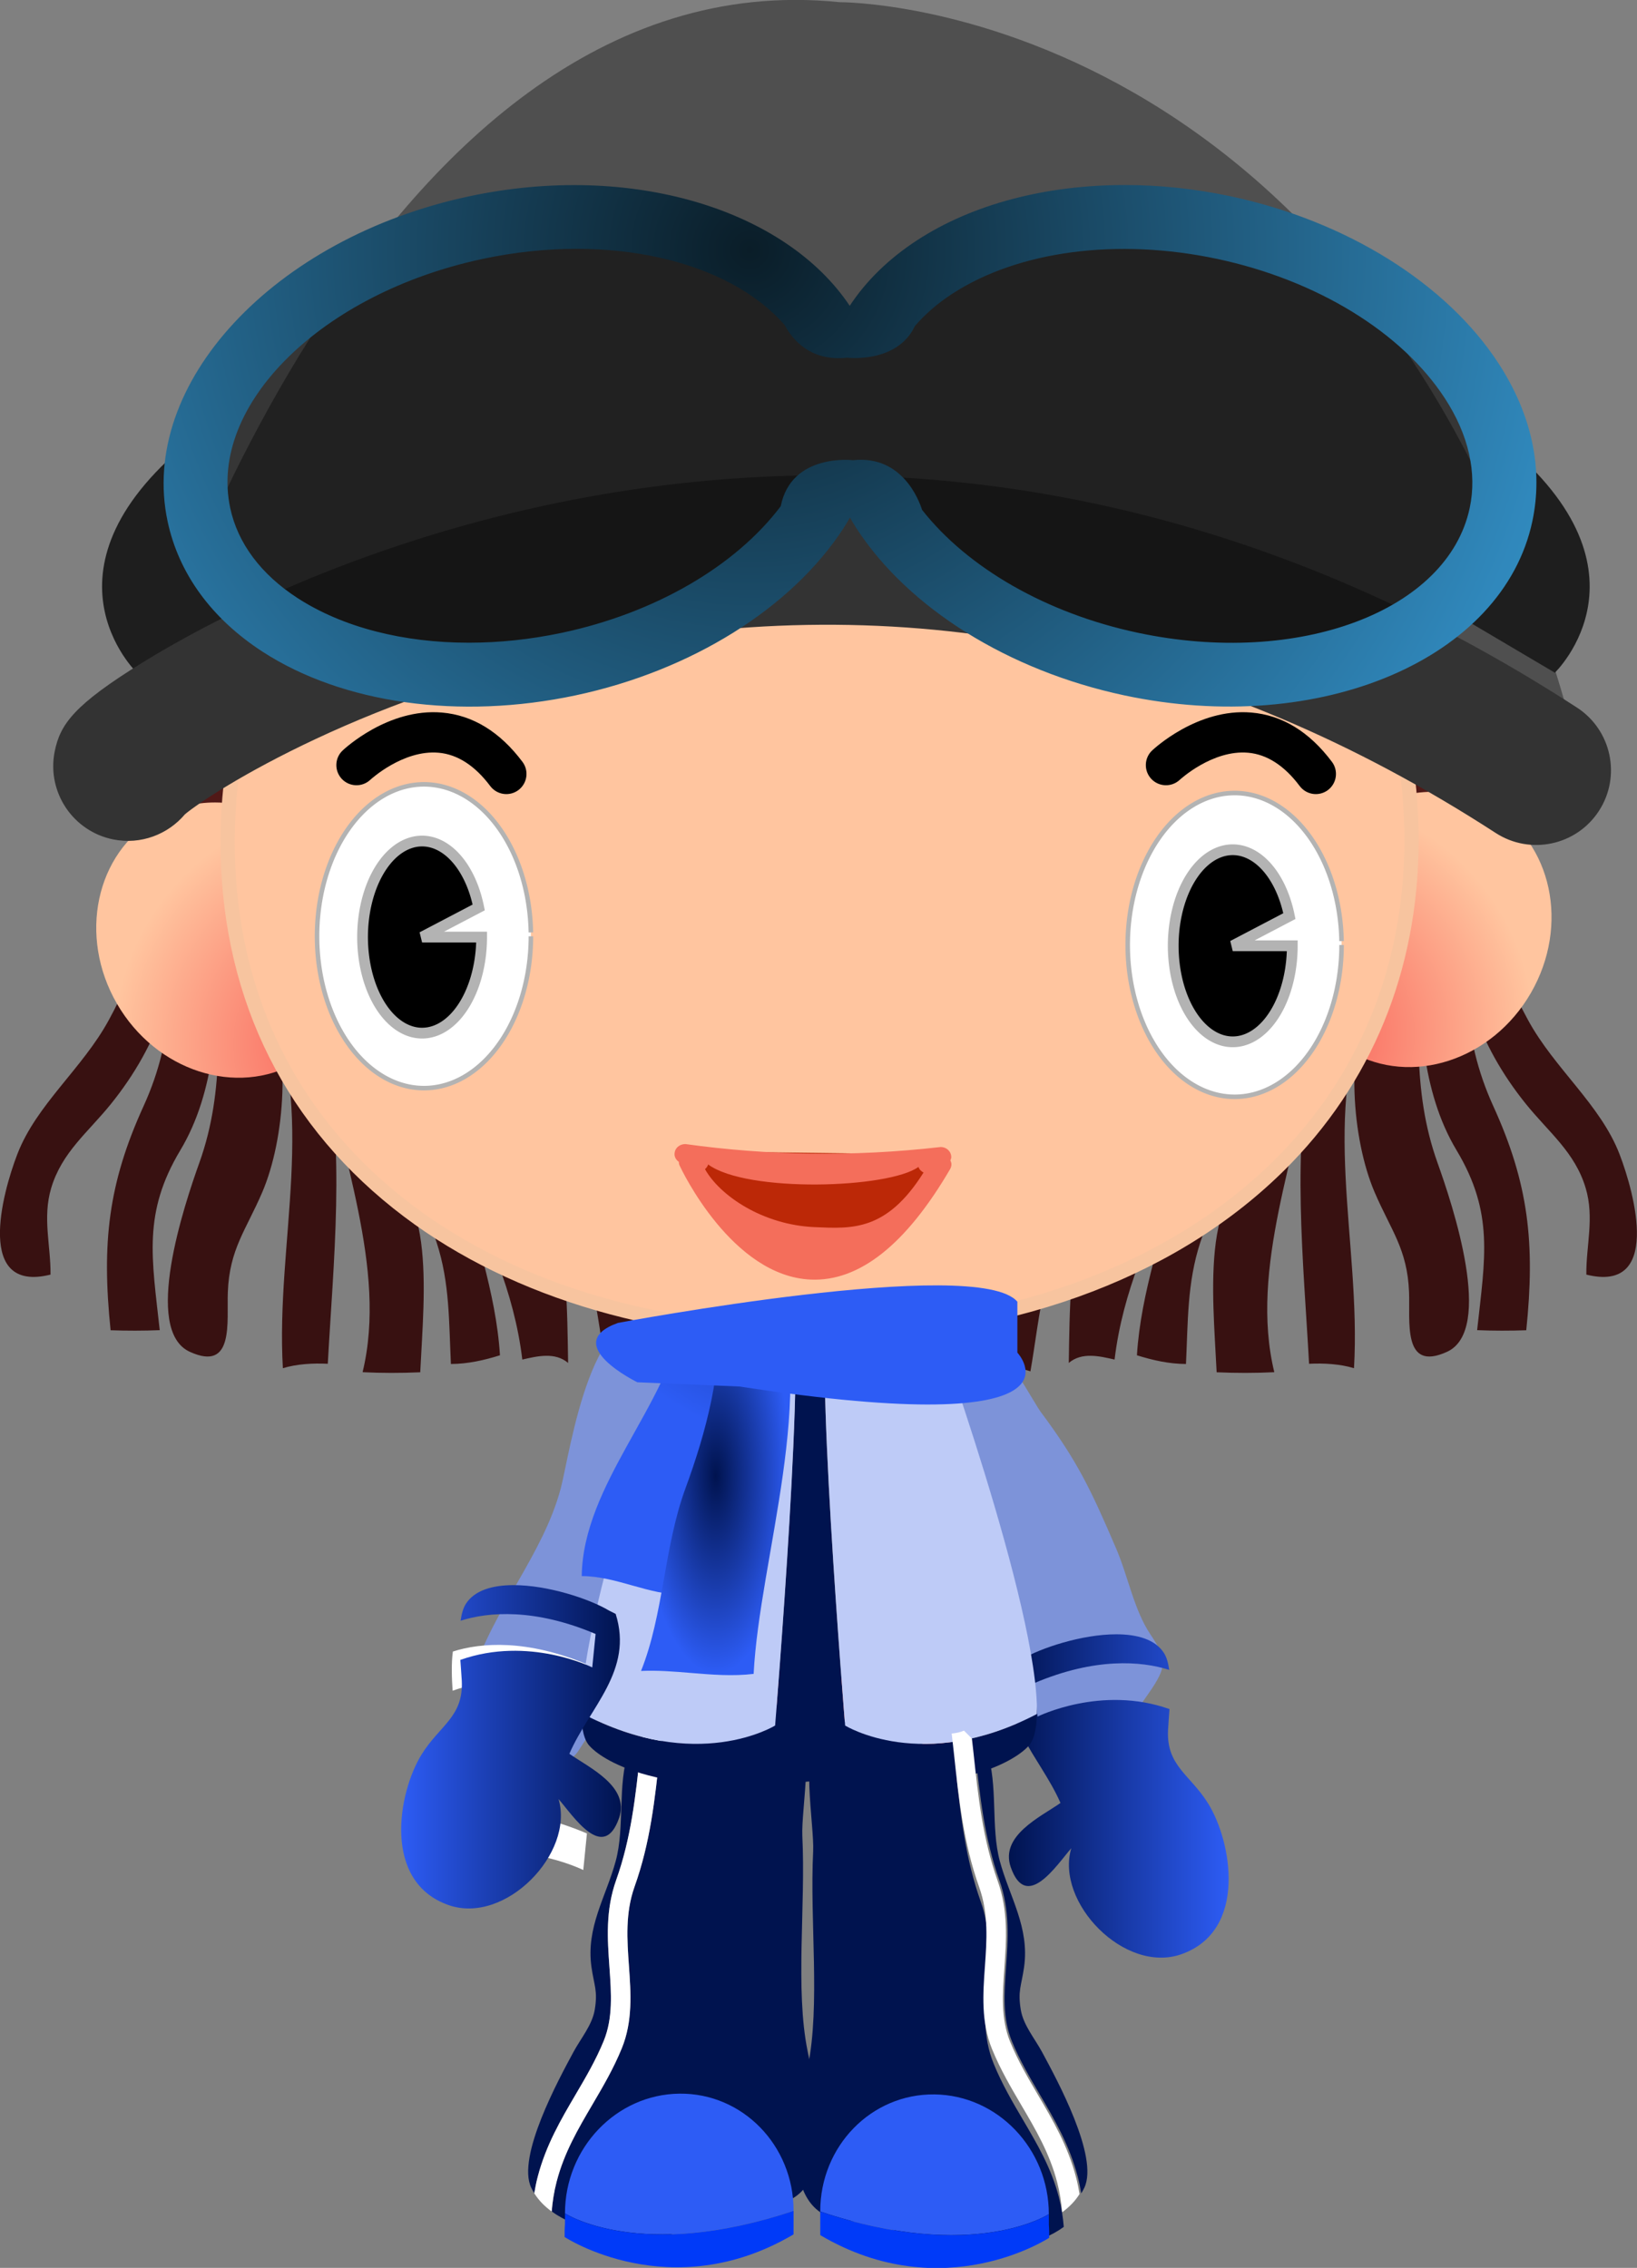 <?xml version="1.0" encoding="UTF-8" standalone="no"?>
<svg
   xmlns:dc="http://purl.org/dc/elements/1.1/"
   xmlns:cc="http://creativecommons.org/ns#"
   xmlns:rdf="http://www.w3.org/1999/02/22-rdf-syntax-ns#"
   xmlns:svg="http://www.w3.org/2000/svg"
   xmlns="http://www.w3.org/2000/svg"
   xmlns:xlink="http://www.w3.org/1999/xlink"
   xmlns:sodipodi="http://sodipodi.sourceforge.net/DTD/sodipodi-0.dtd"
   xmlns:inkscape="http://www.inkscape.org/namespaces/inkscape"
   version="1.1"
   viewBox="0 0 625.261 866.066"
   id="svg4801"
   sodipodi:docname="winterboy.svg"
   inkscape:version="0.92.1 r15371"
   width="625.261"
   height="866.066">
  <rect x="0" y="0" width="625.261" height="866.066" fill="#808080" stroke="none"/>
  <sodipodi:namedview
     pagecolor="#ffffff"
     bordercolor="#666666"
     borderopacity="1"
     objecttolerance="10"
     gridtolerance="10"
     guidetolerance="10"
     inkscape:pageopacity="0"
     inkscape:pageshadow="2"
     inkscape:window-width="1366"
     inkscape:window-height="705"
     id="namedview4803"
     showgrid="false"
     inkscape:zoom="0.89666667"
     inkscape:cx="179.59349"
     inkscape:cy="341.82533"
     inkscape:window-x="-8"
     inkscape:window-y="-8"
     inkscape:window-maximized="1"
     inkscape:current-layer="svg4801"
     fit-margin-top="0"
     fit-margin-left="0"
     fit-margin-right="0"
     fit-margin-bottom="0" />
  <title
     id="title4485">girl cold weather</title>
  <defs
     id="defs4575">
    <clipPath
       id="aa">
      <path
         d="M 0,841.89 H 595.28 V 0 H 0 Z"
         id="path4487"
         inkscape:connector-curvature="0" />
    </clipPath>
    <radialGradient
       id="a"
       cx="0"
       cy="0"
       r="1"
       gradientTransform="matrix(32.261,0,0,-32.261,292.65,397.48)"
       gradientUnits="userSpaceOnUse">
      <stop
         stop-color="#00134f"
         offset="0"
         id="stop4490" />
      <stop
         stop-color="#2d5cf5"
         offset="1"
         id="stop4492" />
    </radialGradient>
    <clipPath
       id="x">
      <path
         d="M 0,841.89 H 595.28 V 0 H 0 Z"
         id="path4495"
         inkscape:connector-curvature="0" />
    </clipPath>
    <clipPath
       id="w">
      <path
         d="m 235.45,484.26 h 111.4 v -41.437 h -111.4 z"
         id="path4498"
         inkscape:connector-curvature="0" />
    </clipPath>
    <radialGradient
       id="b"
       cx="0"
       cy="0"
       r="1"
       gradientTransform="matrix(34.99,0,0,-34.99,267.94,306.46)"
       gradientUnits="userSpaceOnUse"
       xlink:href="#a">
      <stop
         stop-color="#00134f"
         offset="0"
         id="stop4501" />
      <stop
         stop-color="#2d5cf5"
         offset="1"
         id="stop4503" />
    </radialGradient>
    <clipPath
       id="v">
      <path
         d="M 0,841.89 H 595.28 V 0 H 0 Z"
         id="path4506"
         inkscape:connector-curvature="0" />
    </clipPath>
    <radialGradient
       id="c"
       cx="0"
       cy="0"
       r="1"
       gradientTransform="matrix(21.716,0,0,-21.716,249.18,408.65)"
       gradientUnits="userSpaceOnUse">
      <stop
         stop-color="#f85a54"
         offset="0"
         id="stop4509" />
      <stop
         stop-color="#ffc59f"
         offset="1"
         id="stop4511" />
    </radialGradient>
    <clipPath
       id="ad">
      <path
         d="M 0,841.89 H 595.28 V 0 H 0 Z"
         id="path4514"
         inkscape:connector-curvature="0" />
    </clipPath>
    <clipPath
       id="ac">
      <path
         d="M 0,841.89 H 595.28 V 0 H 0 Z"
         id="path4517"
         inkscape:connector-curvature="0" />
    </clipPath>
    <clipPath
       id="ab">
      <path
         d="M 0,841.89 H 595.28 V 0 H 0 Z"
         id="path4520"
         inkscape:connector-curvature="0" />
    </clipPath>
    <clipPath
       id="z">
      <path
         d="M 0,841.89 H 595.28 V 0 H 0 Z"
         id="path4523"
         inkscape:connector-curvature="0" />
    </clipPath>
    <clipPath
       id="y">
      <path
         d="M 0,841.89 H 595.28 V 0 H 0 Z"
         id="path4526"
         inkscape:connector-curvature="0" />
    </clipPath>
    <linearGradient
       id="u"
       x1="64.713"
       x2="64.713"
       y1="-59.376"
       y2="-26.017"
       gradientTransform="matrix(3.946,0,0,-3.946,-373.13,-429.06)"
       gradientUnits="userSpaceOnUse">
      <stop
         stop-color="#c17d11"
         offset="0"
         id="stop4529" />
      <stop
         stop-color="#613e08"
         offset="1"
         id="stop4531" />
    </linearGradient>
    <radialGradient
       id="l"
       cx="0"
       cy="0"
       r="1"
       gradientTransform="matrix(34.058,0,0,-34.058,289.95,355.13)"
       gradientUnits="userSpaceOnUse">
      <stop
         stop-color="#f85a54"
         offset="0"
         id="stop4534" />
      <stop
         stop-color="#ffc59f"
         offset="1"
         id="stop4536" />
    </radialGradient>
    <linearGradient
       id="t"
       x1="264.1"
       x2="274.76"
       y1="316.75"
       y2="316.75"
       gradientUnits="userSpaceOnUse"
       xlink:href="#b" />
    <linearGradient
       id="s"
       x1="266.31"
       x2="291.34"
       y1="316.1"
       y2="316.1"
       gradientUnits="userSpaceOnUse"
       xlink:href="#a" />
    <radialGradient
       id="k"
       cx="0"
       cy="0"
       r="1"
       gradientTransform="matrix(-34.058,0,0,-34.058,290.64,355.13)"
       gradientUnits="userSpaceOnUse">
      <stop
         stop-color="#f85a54"
         offset="0"
         id="stop4541" />
      <stop
         stop-color="#ffc59f"
         offset="1"
         id="stop4543" />
    </radialGradient>
    <linearGradient
       id="r"
       x1="305.83"
       x2="316.49"
       y1="316.75"
       y2="316.75"
       gradientUnits="userSpaceOnUse"
       xlink:href="#a" />
    <linearGradient
       id="q"
       x1="289.25"
       x2="314.28"
       y1="316.1"
       y2="316.1"
       gradientUnits="userSpaceOnUse"
       xlink:href="#a" />
    <radialGradient
       id="j"
       cx="0"
       cy="0"
       r="1"
       gradientTransform="matrix(21.716,0,0,-21.716,249.18,408.65)"
       gradientUnits="userSpaceOnUse"
       xlink:href="#c" />
    <radialGradient
       id="i"
       cx="0"
       cy="0"
       r="1"
       gradientTransform="matrix(-21.714,0,0,-21.714,334.52,408.65)"
       gradientUnits="userSpaceOnUse">
      <stop
         stop-color="#f85a54"
         offset="0"
         id="stop4549" />
      <stop
         stop-color="#ffc59f"
         offset="1"
         id="stop4551" />
    </radialGradient>
    <radialGradient
       id="h"
       cx="0"
       cy="0"
       r="1"
       gradientTransform="matrix(8.104,0,0,-8.104,257.69,400.21)"
       gradientUnits="userSpaceOnUse">
      <stop
         stop-color="#f85a54"
         offset="0"
         id="stop4554" />
      <stop
         stop-color="#ffc59f"
         offset="1"
         id="stop4556" />
    </radialGradient>
    <radialGradient
       id="g"
       cx="0"
       cy="0"
       r="1"
       gradientTransform="matrix(8.105,0,0,-8.105,324.08,399.14)"
       gradientUnits="userSpaceOnUse">
      <stop
         stop-color="#f85a54"
         offset="0"
         id="stop4559" />
      <stop
         stop-color="#ffc59f"
         offset="1"
         id="stop4561" />
    </radialGradient>
    <linearGradient
       id="p"
       x1="-0.005"
       x2="125.62"
       y1="18.381"
       y2="18.381"
       gradientTransform="matrix(30.982,0,0,-30.982,274.81,388.24)"
       gradientUnits="userSpaceOnUse">
      <stop
         stop-color="#4471ff"
         offset="0"
         id="stop4564" />
      <stop
         stop-color="#2d5cf5"
         offset="1"
         id="stop4566" />
    </linearGradient>
    <linearGradient
       id="o"
       x1="251.47"
       x2="272.06"
       y1="334.33"
       y2="334.33"
       gradientUnits="userSpaceOnUse"
       xlink:href="#a"
       gradientTransform="matrix(2.772,0,0,-2.772,-616.784,1395.708)" />
    <linearGradient
       id="n"
       x1="309.12"
       x2="329.71"
       y1="332.62"
       y2="332.62"
       gradientUnits="userSpaceOnUse"
       xlink:href="#a"
       gradientTransform="matrix(4.077,0,0,-4.077,-875.017,2041.989)" />
    <linearGradient
       id="m"
       x1="269.08"
       x2="311.76"
       y1="356.06"
       y2="356.06"
       gradientUnits="userSpaceOnUse"
       xlink:href="#b" />
    <radialGradient
       id="f"
       cx="278.07"
       cy="362.48"
       r="6.995"
       gradientTransform="matrix(1,0,0,2.649,0,-597.6)"
       gradientUnits="userSpaceOnUse"
       xlink:href="#a" />
    <radialGradient
       id="e"
       cx="0"
       cy="0"
       r="1"
       gradientTransform="matrix(32.261,0,0,-32.261,292.65,397.48)"
       gradientUnits="userSpaceOnUse"
       xlink:href="#a" />
    <radialGradient
       id="d"
       cx="0"
       cy="0"
       r="1"
       gradientTransform="matrix(85.68,0,0,85.68,99.641,368.46)"
       gradientUnits="userSpaceOnUse"
       xlink:href="#c" />
    <clipPath
       id="ab-1">
      <path
         inkscape:connector-curvature="0"
         d="M 0,841.89 H 595.28 V 0 H 0 Z"
         id="path4520-5" />
    </clipPath>
    <clipPath
       id="l-3">
      <path
         inkscape:connector-curvature="0"
         d="M 0,841.89 H 595.28 V 0 H 0 Z"
         id="path6472" />
    </clipPath>
    <radialGradient
       id="f-9"
       cx="0"
       cy="0"
       r="1"
       gradientTransform="matrix(-21.711,0,0,-21.711,333.84,663.33)"
       gradientUnits="userSpaceOnUse">
      <stop
         stop-color="#f85a54"
         offset="0"
         id="stop6467" />
      <stop
         stop-color="#ffc59f"
         offset="1"
         id="stop6469" />
    </radialGradient>
    <radialGradient
       id="g-2"
       cx="0"
       cy="0"
       r="1"
       gradientTransform="matrix(21.712,0,0,-21.712,248.51,663.33)"
       gradientUnits="userSpaceOnUse">
      <stop
         stop-color="#f85a54"
         offset="0"
         id="stop6462" />
      <stop
         stop-color="#ffc59f"
         offset="1"
         id="stop6464" />
    </radialGradient>
    <clipPath
       id="j-6">
      <path
         inkscape:connector-curvature="0"
         d="M 0,841.89 H 595.28 V 0 H 0 Z"
         id="path6443" />
    </clipPath>
    <clipPath
       id="h-2">
      <path
         inkscape:connector-curvature="0"
         d="M 0,841.89 H 595.28 V 0 H 0 Z"
         id="path6459" />
    </clipPath>
    <radialGradient
       id="f-1"
       cx="0"
       cy="0"
       r="1"
       gradientTransform="matrix(111.68,0,0,-111.68,282.09,480.58)"
       gradientUnits="userSpaceOnUse">
      <stop
         stop-color="#0a1d28"
         offset="0"
         id="stop7888" />
      <stop
         stop-color="#3088bc"
         offset=".629"
         id="stop7890" />
      <stop
         stop-color="#2db0d0"
         offset="1"
         id="stop7892" />
    </radialGradient>
    <clipPath
       id="u-6">
      <path
         inkscape:connector-curvature="0"
         d="M 0,841.89 H 595.28 V 0 H 0 Z"
         id="path7882" />
    </clipPath>
    <clipPath
       id="t-7">
      <path
         inkscape:connector-curvature="0"
         d="m 235.45,484.26 h 111.4 v -41.437 h -111.4 z"
         id="path7885" />
    </clipPath>
    <linearGradient
       id="n-3"
       x1="309.12"
       x2="329.71"
       y1="332.62"
       y2="332.62"
       gradientUnits="userSpaceOnUse"
       xlink:href="#a-0"
       gradientTransform="matrix(-4.077,0,0,-4.077,1497.538,2023.21)" />
    <radialGradient
       id="a-0"
       cx="0"
       cy="0"
       r="1"
       gradientTransform="matrix(32.261,0,0,-32.261,292.65,397.48)"
       gradientUnits="userSpaceOnUse">
      <stop
         stop-color="#00134f"
         offset="0"
         id="stop4490-3" />
      <stop
         stop-color="#2d5cf5"
         offset="1"
         id="stop4492-8" />
    </radialGradient>
  </defs>
  <g
     id="g6553"
     transform="matrix(4.206,0,0,-4.206,-910.5,3135.842)">
    <g
       id="g6551"
       clip-path="url(#j-6)">
      <g
         id="g6545"
         transform="translate(230.66,683.87)">
        <path
           style="fill:#381111"
           inkscape:connector-curvature="0"
           id="path6543"
           d="m 0,0 c -1.497,-4.619 -0.588,-10.801 -0.373,-15.539 0.26,-5.719 -1.223,-10.406 -3.93,-15.384 -2.399,-4.411 -6.573,-7.673 -8.308,-12.181 -1.399,-3.632 -3.8,-12.629 3.015,-10.93 0.028,2.629 -0.742,5.156 0.059,7.849 0.968,3.257 3.343,5.058 5.425,7.64 4.333,5.373 6.516,11.562 6.02,18.591 -0.655,-6.877 -0.065,-12.234 -3.054,-18.782 -3.217,-7.052 -3.809,-12.46 -2.993,-20.351 1.474,-0.05 2.992,-0.053 4.461,0.009 -0.713,6.543 -1.551,10.631 1.871,16.337 3.218,5.365 3.418,12.124 3.446,18.295 -0.16,-6.412 0.699,-12.678 -1.718,-19.428 -1.393,-3.888 -5.16,-15.206 -0.869,-17.169 4.074,-1.862 3.348,2.765 3.454,5.425 0.153,3.9 1.644,5.61 3.126,9.061 2.063,4.802 2.72,13.265 0.25,18.104 4.862,-10.743 0.954,-22.602 1.622,-34.079 1.252,0.384 2.743,0.468 4.08,0.401 0.492,9.045 1.64,19.748 -0.351,28.46 1.305,-9.266 5.807,-19.763 3.511,-29.223 1.721,-0.087 3.509,-0.084 5.235,-0.008 0.181,3.711 0.57,8.092 0.077,11.798 -0.498,3.743 -2.349,7.294 -1.928,11.309 -0.135,-4.168 2.107,-7.55 3.339,-11.32 1.199,-3.667 1.113,-7.229 1.297,-11.035 1.546,0.006 3.024,0.343 4.455,0.791 -0.366,5.84 -2.431,11.133 -3.587,16.708 2.419,-5.922 4.85,-10.765 5.617,-17.097 1.357,0.312 2.977,0.703 4.159,-0.307 -0.076,4.914 -0.108,9.666 -1.384,14.334 3.666,-3.694 3.99,-10.175 4.866,-15.095 1.194,0.339 2.249,0.801 3.308,1.459 -0.595,4.398 -0.722,9.315 -3.04,13.178 1.256,-1.602 2.208,-2.564 3.099,-4.471 0.511,-1.094 0.476,-5.031 1.289,-5.664 0.9,-0.704 8.229,0.065 9.189,0.392 3.739,1.276 3.743,4.694 3.361,8.236 -0.524,4.881 0.449,9.725 -2.312,14.126 -4.66,7.431 -14.892,8.381 -21.893,13.122 C 23.115,-15.142 21.553,3.092 5.723,0.764" />
      </g>
      <g
         id="g6549"
         transform="translate(350.94,683.87)">
        <path
           style="fill:#381111"
           inkscape:connector-curvature="0"
           id="path6547"
           d="m 0,0 c 1.496,-4.619 0.588,-10.801 0.372,-15.539 -0.26,-5.719 1.223,-10.406 3.93,-15.384 2.399,-4.411 6.574,-7.673 8.309,-12.181 1.399,-3.632 3.8,-12.629 -3.016,-10.93 -0.028,2.629 0.743,5.156 -0.058,7.849 -0.969,3.257 -3.343,5.058 -5.426,7.64 -4.333,5.373 -6.515,11.562 -6.019,18.591 0.654,-6.877 0.064,-12.234 3.053,-18.782 3.217,-7.052 3.808,-12.46 2.994,-20.351 -1.475,-0.05 -2.992,-0.053 -4.461,0.009 0.713,6.543 1.551,10.631 -1.871,16.337 -3.217,5.365 -3.418,12.124 -3.446,18.295 0.16,-6.412 -0.698,-12.678 1.717,-19.428 1.393,-3.888 5.16,-15.206 0.869,-17.169 -4.072,-1.862 -3.347,2.765 -3.452,5.425 -0.153,3.9 -1.645,5.61 -3.126,9.061 -2.063,4.802 -2.72,13.265 -0.25,18.104 -4.861,-10.743 -0.955,-22.602 -1.623,-34.079 -1.252,0.384 -2.742,0.468 -4.08,0.401 -0.491,9.045 -1.639,19.748 0.353,28.46 -1.306,-9.266 -5.807,-19.763 -3.511,-29.223 -1.721,-0.087 -3.51,-0.084 -5.236,-0.008 -0.18,3.711 -0.569,8.092 -0.077,11.798 0.498,3.743 2.35,7.294 1.928,11.309 0.135,-4.168 -2.106,-7.55 -3.338,-11.32 -1.199,-3.667 -1.113,-7.229 -1.298,-11.035 -1.546,0.006 -3.023,0.343 -4.454,0.791 0.365,5.84 2.431,11.133 3.587,16.708 -2.419,-5.922 -4.85,-10.765 -5.617,-17.097 -1.358,0.312 -2.977,0.703 -4.159,-0.307 0.076,4.914 0.108,9.666 1.385,14.334 -3.667,-3.694 -3.992,-10.175 -4.867,-15.095 -1.195,0.339 -2.249,0.801 -3.308,1.459 0.594,4.398 0.721,9.315 3.04,13.178 -1.256,-1.602 -2.209,-2.564 -3.1,-4.471 -0.51,-1.094 -0.476,-5.031 -1.288,-5.664 -0.9,-0.704 -8.229,0.065 -9.19,0.392 -3.739,1.276 -3.743,4.694 -3.36,8.236 0.524,4.881 -0.449,9.725 2.311,14.126 4.661,7.431 14.892,8.381 21.894,13.122 10.776,7.296 12.338,25.53 28.167,23.202" />
      </g>
    </g>
  </g>
  <g
     id="g6593"
     transform="matrix(4.206,0,0,-4.206,571.489,332.962)">
    <path
       style="fill:#511917"
       inkscape:connector-curvature="0"
       id="path6591"
       d="m 0,0 c 0.308,2.341 0.485,4.721 0.485,7.14 0,31.771 -27.383,57.526 -61.163,57.526 -33.778,0 -61.161,-25.755 -61.161,-57.526 0,-2.491 0.187,-4.939 0.514,-7.345 27.342,-0.215 92.321,0.063 121.32,0.205" />
  </g>
  <g
     transform="matrix(4.077,0,0,-4.077,360.655,506.814)"
     id="g4585">
    <path
       d="m 0,0 c 2.188,4.659 8.209,-6.825 9.001,-7.886 3.519,-4.712 4.758,-7.391 7.094,-12.825 1.143,-2.658 1.675,-5.768 3.223,-8.074 1.514,-2.252 1.635,-2.921 -0.136,-5.47 -1.889,-2.718 -4.916,-7.226 -8.262,-6.514 -2.572,0.549 -3.949,3.461 -5.142,5.523 -2.165,3.741 -4.057,7.619 -6.229,11.377 -3.881,6.712 -6.912,16.155 -2.35,23.308"
       id="path4583"
       inkscape:connector-curvature="0"
       style="fill:#7d93d9" />
  </g>
  <g
     transform="matrix(4.077,0,0,-4.077,-875.017,2041.989)"
     id="g4587" />
  <g
     transform="matrix(4.077,0,0,-4.077,-875.017,2041.989)"
     id="g4595">
    <g
       clip-path="url(#y)"
       id="g4593">
      <g
         transform="translate(276.7,376.94)"
         id="g4591">
        <path
           d="m 0,0 c -6.594,3.28 -8.665,-12.174 -9.54,-15.485 -1.642,-6.211 -6.351,-11.356 -8.241,-17.47 -0.974,-3.15 -1.24,-5.321 1.987,-7.06 1.252,-0.675 3.278,-0.891 4.676,-0.882 3.163,0.022 2.554,-0.144 4.061,2.096 1.663,2.475 2.61,6.117 3.969,8.813 2.119,4.205 4.905,8.415 6.294,12.952 C 4.28,-13.528 8.48,-3.059 4.695,0.019 3.316,1.141 1.113,0.867 -0.397,0.396"
           id="path4589"
           inkscape:connector-curvature="0"
           style="fill:#7d93d9" />
      </g>
    </g>
  </g>
  <g
     transform="matrix(4.077,0,0,-4.077,-875.017,2041.989)"
     id="g4599">
    <path
       d="m 276.76,339.23 v -32.663 h 12.309 v 32.663 c 0,3.399 -2.757,6.155 -6.155,6.155 -3.399,0 -6.154,-2.756 -6.154,-6.155"
       id="path4597"
       inkscape:connector-curvature="0"
       style="fill:url(#l)" />
  </g>
  <g
     transform="matrix(4.077,0,0,-4.077,-875.017,2041.989)"
     id="g4609">
    <g
       clip-path="url(#z)"
       id="g4607">
      <g
         transform="translate(282.91,292.36)"
         id="g4603">
        <path
           d="m 0,0 c 3.398,0 6.154,2.756 6.154,6.155 v 8.051 H -6.154 V 6.155 C -6.154,2.756 -3.399,0 0,0"
           id="path4601"
           inkscape:connector-curvature="0"
           style="fill:#f50030" />
      </g>
      <path
         d="m 289.22,305.86 h -12.695 v 1.814 h 12.695 z"
         id="path4605"
         inkscape:connector-curvature="0"
         style="fill:#ffffff" />
    </g>
  </g>
  <g
     transform="matrix(4.077,0,0,-4.077,-875.017,2041.989)"
     id="g4613">
    <path
       d="m 273.52,336.84 c -1.076,-3.188 -0.347,-7.114 -1.213,-10.302 -0.916,-3.376 -2.806,-6.219 -2.271,-9.946 0.248,-1.727 0.6,-2.201 0.308,-3.972 -0.24,-1.447 -1.301,-2.681 -1.996,-3.969 -1.372,-2.544 -5.335,-9.801 -3.96,-12.707 0.085,-0.182 0.187,-0.354 0.292,-0.522 0.085,0.506 0.186,1.02 0.322,1.546 0.774,2.973 2.187,5.377 3.554,7.703 0.933,1.588 1.898,3.229 2.629,5.018 0.875,2.144 0.711,4.459 0.537,6.91 -0.187,2.619 -0.379,5.328 0.628,8.151 1.402,3.93 1.822,7.863 2.268,12.028 l 0.147,1.307 -1.245,-1.245 z"
       id="path4611"
       inkscape:connector-curvature="0"
       style="fill:url(#t)" />
  </g>
  <g
     transform="matrix(4.077,0,0,-4.077,-875.017,2041.989)"
     id="g4617">
    <path
       d="m 281.97,339.79 c -1.864,-0.683 -3.735,-1.367 -5.313,-1.238 l -0.22,-1.969 c -0.457,-4.276 -0.889,-8.312 -2.365,-12.449 -0.878,-2.46 -0.699,-4.974 -0.526,-7.406 0.182,-2.551 0.369,-5.191 -0.669,-7.73 -0.779,-1.91 -1.778,-3.611 -2.744,-5.254 -1.363,-2.32 -2.651,-4.511 -3.36,-7.237 -0.249,-0.953 -0.387,-1.875 -0.463,-2.794 2.3,-1.673 5.778,-2.273 8.401,-2.534 1.717,-0.172 3.779,0.678 5.809,1.528 1.898,0.795 3.769,1.59 5.306,1.55 7.606,-0.2 5.445,9.632 4.457,14.48 -1.177,5.786 -0.168,13.563 -0.494,20.152 -0.122,2.492 1.321,9.804 -0.746,11.455 -0.629,0.503 -1.375,0.699 -2.194,0.699 -1.465,0 -3.169,-0.626 -4.879,-1.253"
       id="path4615"
       inkscape:connector-curvature="0"
       style="fill:url(#s)" />
  </g>
  <g
     transform="matrix(4.077,0,0,-4.077,-875.017,2041.989)"
     id="g4633">
    <g
       clip-path="url(#ab)"
       id="g4631">
      <g
         transform="translate(270.13,303.74)"
         id="g4621">
        <path
           d="m 0,0 c 0.966,1.644 1.965,3.344 2.745,5.254 1.037,2.539 0.85,5.179 0.668,7.73 -0.173,2.432 -0.351,4.946 0.526,7.407 1.476,4.135 1.908,8.172 2.365,12.448 l 0.221,1.97 C 6.12,34.842 5.733,34.928 5.372,35.082 L 4.631,34.34 4.484,33.033 C 4.039,28.869 3.618,24.937 2.216,21.006 1.209,18.183 1.402,15.474 1.588,12.854 1.762,10.404 1.927,8.089 1.051,5.945 0.32,4.156 -0.645,2.515 -1.578,0.927 c -1.366,-2.325 -2.78,-4.731 -3.553,-7.703 -0.138,-0.527 -0.238,-1.039 -0.323,-1.546 0.416,-0.669 0.975,-1.233 1.631,-1.709 0.076,0.919 0.215,1.841 0.463,2.794 C -2.651,-4.511 -1.363,-2.32 0,0"
           id="path4619"
           inkscape:connector-curvature="0"
           style="fill:#ffffff" />
      </g>
      <g
         transform="translate(288.97,293.78)"
         id="g4625">
        <path
           d="m 0,0 c 0.005,6.125 -4.785,11.036 -10.698,10.968 -5.918,-0.068 -10.716,-5.09 -10.719,-11.211 0,0 6.98,-4.59 21.417,0.243"
           id="path4623"
           inkscape:connector-curvature="0"
           style="fill:#2d5cf5" />
      </g>
      <g
         transform="translate(267.52,291.92)"
         id="g4629">
        <path
           d="m 0,0 v -0.6 c 0,0 9.933,-6.546 21.447,0.246 l 0.002,2.208 C 7.013,-2.979 0.032,1.61 0.032,1.61 L 0.03,0.614 C 0.021,0.409 0,0.208 0,0"
           id="path4627"
           inkscape:connector-curvature="0"
           style="fill:#003af8" />
      </g>
    </g>
  </g>
  <g
     transform="matrix(4.077,0,0,-4.077,-875.017,2041.989)"
     id="g4637">
    <path
       d="m 291.53,339.23 v -32.663 h 12.308 v 32.663 c 0,3.399 -2.755,6.155 -6.154,6.155 -3.398,0 -6.154,-2.756 -6.154,-6.155"
       id="path4635"
       inkscape:connector-curvature="0"
       style="fill:url(#k)" />
  </g>
  <g
     transform="matrix(4.077,0,0,-4.077,-875.017,2041.989)"
     id="g4647">
    <g
       clip-path="url(#ac)"
       id="g4645">
      <g
         transform="translate(297.68,292.36)"
         id="g4641">
        <path
           d="m 0,0 c -3.398,0 -6.154,2.756 -6.154,6.155 v 8.051 H 6.154 V 6.155 C 6.154,2.756 3.399,0 0,0"
           id="path4639"
           inkscape:connector-curvature="0"
           style="fill:#f50030" />
      </g>
      <path
         d="m 291.38,305.86 h 12.695 v 1.814 H 291.38 Z"
         id="path4643"
         inkscape:connector-curvature="0"
         style="fill:#ffffff" />
    </g>
  </g>
  <g
     transform="matrix(4.077,0,0,-4.077,-875.017,2041.989)"
     id="g4651">
    <path
       d="m 305.98,336.77 c 0.446,-4.165 0.864,-8.098 2.268,-12.028 1.006,-2.823 0.814,-5.532 0.627,-8.151 -0.174,-2.451 -0.338,-4.766 0.537,-6.91 0.731,-1.789 1.696,-3.43 2.629,-5.018 1.367,-2.326 2.779,-4.73 3.555,-7.703 0.137,-0.526 0.236,-1.04 0.322,-1.546 0.105,0.168 0.205,0.34 0.291,0.522 1.375,2.906 -2.588,10.163 -3.959,12.707 -0.695,1.288 -1.758,2.522 -1.996,3.969 -0.293,1.771 0.06,2.245 0.307,3.972 0.535,3.727 -1.354,6.57 -2.27,9.946 -0.866,3.188 -0.137,7.114 -1.213,10.302 l -1.246,1.245 0.148,-1.307 z"
       id="path4649"
       inkscape:connector-curvature="0"
       style="fill:url(#r)" />
  </g>
  <g
     transform="matrix(4.077,0,0,-4.077,-875.017,2047.872)"
     id="g4655">
    <path
       d="m 291.55,340.34 c -2.067,-1.651 -0.622,-8.963 -0.747,-11.455 -0.325,-6.589 0.684,-14.366 -0.494,-20.152 -0.987,-4.848 -3.149,-14.68 4.458,-14.48 1.537,0.04 3.407,-0.755 5.305,-1.55 2.031,-0.85 4.093,-1.7 5.812,-1.528 2.621,0.261 6.099,0.861 8.399,2.534 -0.075,0.919 -0.214,1.841 -0.462,2.794 -0.709,2.726 -1.998,4.917 -3.361,7.237 -0.965,1.643 -1.964,3.344 -2.744,5.254 -1.037,2.539 -0.849,5.179 -0.669,7.73 0.172,2.432 0.352,4.946 -0.527,7.406 -1.474,4.137 -1.906,8.173 -2.362,12.449 l -0.223,1.969 c -1.577,-0.129 -3.449,0.555 -5.313,1.238 -1.71,0.627 -3.413,1.253 -4.878,1.253 -0.819,0 -1.565,-0.196 -2.194,-0.699"
       id="path4653"
       inkscape:connector-curvature="0"
       style="fill:url(#q)" />
  </g>
  <g
     transform="matrix(4.077,0,0,-4.077,436.929,258.274)"
     id="g4713">
    <path
       d="m 0,0 c -0.731,-0.692 -0.763,-1.845 -0.071,-2.579 0.69,-0.734 1.847,-0.77 2.584,-0.081 0.029,0.027 2.978,2.743 6.206,2.459 1.716,-0.152 3.292,-1.169 4.684,-3.026 0.606,-0.807 1.754,-0.971 2.562,-0.365 0.807,0.607 0.972,1.753 0.366,2.562 C 14.28,1.703 11.817,3.21 9.009,3.447 4.135,3.859 0.167,0.158 0,0"
       id="path4711"
       inkscape:connector-curvature="0" />
  </g>
  <path
     d="m 444.584,631.262 c 1.031,1.619 1.651,3.873 2.01,6.45 -10.678,-3.425 -28.418,-4.77 -51.561,5.052 l 1.276,12.774 c 0,0 24.337,-12.138 50.383,-2.866 -0.196,3.033 -0.44,5.814 -0.546,7.918 -0.709,13.826 8.424,17.035 15.339,28.178 8.99,14.499 15.114,48.564 -10.222,57.51 -21.724,7.665 -48.217,-19.779 -42.081,-40.475 -5.676,6.552 -17.161,24.325 -23.118,7.245 -4.2,-12.032 11.347,-19.188 18.996,-24.525 -7.828,-17.932 -24.545,-31.725 -17.695,-53.428 l 2.556,-1.28 c 7.588,-4.522 23.428,-9.704 36.455,-9.704 7.967,0 14.882,1.937 18.209,7.151"
     id="path4723"
     inkscape:connector-curvature="0"
     style="fill:url(#n);stroke-width:4.077" />
  <path
     d="m 223.261,648.523 1.276,-12.778 c -23.143,-9.818 -40.883,-8.473 -51.561,-5.048 -0.628,4.542 -0.42,10.079 -0.098,14.955 26.046,-9.272 50.383,2.87 50.383,2.87"
     id="path4729"
     inkscape:connector-curvature="0"
     style="fill:#ffffff;stroke-width:1.033" />
  <path
     d="m 79.73,400.652 -1.276,-12.778 c 23.143,-9.818 40.883,-8.473 51.561,-5.048 0.628,4.542 0.42,10.079 0.098,14.955 -26.046,-9.272 -50.383,2.87 -50.383,2.87"
     id="path4731"
     inkscape:connector-curvature="0"
     style="fill:#ffffff;stroke-width:1.033" />
  <g
     transform="matrix(4.077,0,0,-4.077,-875.017,2041.989)"
     id="g4741">
    <g
       clip-path="url(#w)"
       id="g4739"
       style="opacity:0.58" />
  </g>
  <g
     transform="matrix(4.077,0,0,-4.077,-875.017,2041.989)"
     id="g4743" />
  <g
     transform="matrix(4.077,0,0,-4.077,-875.017,2041.989)"
     id="g4747">
    <path
       d="m 290.42,378.47 -1.759,0.054 0.003,-0.096 c 1.659,-1.462 -1.431,-39.205 -1.431,-39.205 0,0 -7.34,-4.565 -18.157,1.184 0.023,-1.531 0.286,-2.648 0.866,-3.176 0,0 4.276,-5.039 20.478,-3.239 16.2,-1.8 20.476,3.239 20.476,3.239 0.568,0.516 0.832,1.595 0.865,3.076 -10.713,-5.596 -17.967,-1.084 -17.967,-1.084 0,0 -3.07,37.499 -1.447,39.19 l -0.172,0.005 0.003,0.106 -1.758,-0.054 z"
       id="path4745"
       inkscape:connector-curvature="0"
       style="fill:url(#m)" />
  </g>
  <g
     transform="matrix(4.077,0,0,-4.077,-875.017,2041.989)"
     id="g4759">
    <g
       clip-path="url(#x)"
       id="g4757">
      <g
         transform="translate(287.24,339.23)"
         id="g4751">
        <path
           d="m 0,0 c 0,0 3.091,37.743 1.431,39.204 v -0.01 l -9.589,-0.291 c 0,0 -10.143,-27.745 -9.998,-37.719 C -7.339,-4.565 0,0 0,0"
           id="path4749"
           inkscape:connector-curvature="0"
           style="fill:#becbf7" />
      </g>
      <g
         transform="translate(301.77,378.13)"
         id="g4755">
        <path
           d="m 0,0 -9.417,0.286 c -1.623,-1.691 1.447,-39.189 1.447,-39.189 0,0 7.254,-4.513 17.967,1.083 C 10.212,-27.933 0,0 0,0"
           id="path4753"
           inkscape:connector-curvature="0"
           style="fill:#becbf7" />
      </g>
    </g>
  </g>
  <g
     transform="matrix(4.077,0,0,-4.077,-866.192,2044.931)"
     id="g4767">
    <path
       d="m 276.52,378.26 c -1.495,-8.357 -9.436,-15.697 -9.563,-24.311 3.283,-0.002 6.381,-1.824 9.503,-1.722 1.415,9.063 5.143,17.004 5.207,26.377 l -5.147,-0.344 z"
       id="path4765"
       inkscape:connector-curvature="0"
       style="fill:url(#e)" />
  </g>
  <g
     transform="matrix(4.077,0,0,-4.077,-860.309,2041.989)"
     id="g4763">
    <path
       d="m 278.24,378.26 c 0.56,-5.627 -1.116,-11.661 -3.011,-16.823 -2.027,-5.523 -2.035,-11.815 -4.159,-17.095 1.553,0.071 3.112,-0.058 4.671,-0.187 1.961,-0.162 3.923,-0.325 5.879,-0.088 0.553,10.867 6.171,26.663 1.768,36.938 l -5.148,-2.745 z"
       id="path4761"
       inkscape:connector-curvature="0"
       style="fill:url(#f)" />
  </g>
  <g
     transform="matrix(4.077,0,0,-4.077,-844.738,2022.148)"
     id="g4777" />
  <g
     transform="matrix(-4.077,0,0,-4.077,1491.424,2042.278)"
     id="g4633-7">
    <g
       clip-path="url(#ab-1)"
       id="g4631-7">
      <g
         transform="translate(270.13,303.74)"
         id="g4621-4">
        <path
           d="m 0,0 c 0.966,1.644 1.965,3.344 2.745,5.254 1.037,2.539 0.85,5.179 0.668,7.73 -0.173,2.432 -0.351,4.946 0.526,7.407 1.476,4.135 1.908,8.172 2.365,12.448 l 0.221,1.97 C 6.12,34.842 5.733,34.928 5.372,35.082 L 4.631,34.34 4.484,33.033 C 4.039,28.869 3.618,24.937 2.216,21.006 1.209,18.183 1.402,15.474 1.588,12.854 1.762,10.404 1.927,8.089 1.051,5.945 0.32,4.156 -0.645,2.515 -1.578,0.927 c -1.366,-2.325 -2.78,-4.731 -3.553,-7.703 -0.138,-0.527 -0.238,-1.039 -0.323,-1.546 0.416,-0.669 0.975,-1.233 1.631,-1.709 0.076,0.919 0.215,1.841 0.463,2.794 C -2.651,-4.511 -1.363,-2.32 0,0"
           id="path4619-1"
           inkscape:connector-curvature="0"
           style="fill:#ffffff" />
      </g>
      <g
         transform="translate(288.97,293.78)"
         id="g4625-9">
        <path
           d="m 0,0 c 0.005,6.125 -4.785,11.036 -10.698,10.968 -5.918,-0.068 -10.716,-5.09 -10.719,-11.211 0,0 6.98,-4.59 21.417,0.243"
           id="path4623-8"
           inkscape:connector-curvature="0"
           style="fill:#2d5cf5" />
      </g>
      <g
         transform="translate(267.52,291.92)"
         id="g4629-4">
        <path
           d="m 0,0 v -0.6 c 0,0 9.933,-6.546 21.447,0.246 l 0.002,2.208 C 7.013,-2.979 0.032,1.61 0.032,1.61 L 0.03,0.614 C 0.021,0.409 0,0.208 0,0"
           id="path4627-7"
           inkscape:connector-curvature="0"
           style="fill:#003af8" />
      </g>
    </g>
  </g>
  <g
     id="g6601"
     transform="matrix(4.206,0,0,-4.206,-910.5,3188.791)">
    <path
       style="fill:url(#g-2)"
       inkscape:connector-curvature="0"
       id="path6599"
       d="m 230.68,683.88 c -5.516,-3.184 -7.122,-10.728 -3.588,-16.85 3.534,-6.121 10.869,-8.503 16.385,-5.318 5.518,3.184 7.123,10.729 3.59,16.85 -2.47,4.28 -6.798,6.731 -11.064,6.731 -1.837,0 -3.662,-0.454 -5.323,-1.413" />
  </g>
  <g
     id="g6605"
     transform="matrix(4.206,0,0,-4.206,-909.472,3184.717)">
    <path
       style="fill:url(#f-9)"
       inkscape:connector-curvature="0"
       id="path6603"
       d="m 335.28,678.56 c -3.535,-6.121 -1.929,-13.666 3.588,-16.85 5.515,-3.185 12.852,-0.803 16.386,5.318 3.534,6.122 1.927,13.666 -3.588,16.85 -1.66,0.959 -3.486,1.413 -5.323,1.413 -4.266,0 -8.594,-2.451 -11.063,-6.731" />
  </g>
  <g
     id="g6617"
     transform="matrix(4.206,0,0,-4.206,-910.5,3182.907)">
    <g
       id="g6615"
       clip-path="url(#l-3)">
      <g
         id="g6609"
         transform="translate(344.65,681.34)">
        <path
           style="fill:#ffc59f"
           inkscape:connector-curvature="0"
           id="path6607"
           d="m 0,0 c 0.509,-28.157 -23.143,-45.074 -52.828,-45.611 -29.683,-0.536 -54.16,15.511 -54.67,43.667 -0.509,28.156 23.143,51.417 52.827,51.953 C -24.985,50.546 -0.51,28.156 0,0" />
      </g>
      <g
         id="g6613"
         transform="translate(253.94,647.32)">
        <path
           style="fill:#f7c49f"
           inkscape:connector-curvature="0"
           id="path6611"
           d="m 0,0 c -10.318,7.786 -15.899,18.882 -16.138,32.09 -0.234,12.939 4.713,25.329 13.931,34.886 9.95,10.316 23.538,16.144 38.261,16.41 C 50.777,83.653 64.568,78.32 74.885,68.37 84.44,59.153 89.833,46.95 90.067,34.011 90.272,22.652 86.427,12.549 78.944,4.791 69.455,-5.048 54.868,-10.636 37.875,-10.943 23.157,-11.209 9.706,-7.323 0,0 M 36.031,84.677 C 20.963,84.405 7.053,78.437 -3.137,67.873 -12.593,58.067 -17.669,45.352 -17.429,32.067 -17.183,18.447 -11.425,7.003 -0.778,-1.03 9.158,-8.526 22.893,-12.506 37.898,-12.234 55.237,-11.921 70.146,-6.192 79.874,3.895 87.599,11.904 91.57,22.326 91.358,34.034 91.118,47.318 85.585,59.843 75.78,69.3 65.217,79.488 51.099,84.95 36.031,84.677" />
      </g>
    </g>
  </g>
  <g
     id="g6625"
     transform="matrix(4.206,0,0,-4.206,130.865,286.603)">
    <path
       inkscape:connector-curvature="0"
       id="path6623"
       d="m 0,0 c -0.731,-0.693 -0.762,-1.846 -0.072,-2.58 0.691,-0.734 1.848,-0.77 2.585,-0.081 0.029,0.027 2.978,2.744 6.206,2.459 1.717,-0.151 3.293,-1.169 4.685,-3.025 0.606,-0.808 1.753,-0.972 2.561,-0.366 0.809,0.607 0.973,1.753 0.367,2.562 -2.05,2.733 -4.514,4.24 -7.323,4.477 C 4.135,3.859 0.167,0.157 0,0" />
  </g>
  <g
     id="g6629"
     transform="matrix(4.206,0,0,-4.206,440.051,286.603)">
    <path
       inkscape:connector-curvature="0"
       id="path6627"
       d="m 0,0 c -0.731,-0.693 -0.762,-1.846 -0.071,-2.58 0.69,-0.734 1.847,-0.77 2.584,-0.081 0.03,0.027 2.977,2.744 6.207,2.459 1.716,-0.151 3.292,-1.169 4.684,-3.025 0.606,-0.808 1.754,-0.972 2.562,-0.366 0.807,0.607 0.972,1.753 0.366,2.562 C 14.282,1.702 11.818,3.209 9.01,3.446 4.135,3.859 0.168,0.157 0,0" />
  </g>
  <g
     id="g6641"
     transform="matrix(4.206,0,0,-4.206,354.891,443.513)">
    <path
       style="fill:#bc2807"
       inkscape:connector-curvature="0"
       id="path6639"
       d="M 0,0 C 0.36,0.197 0.722,0.407 1.082,0.633 L -21.2,0.901 c 0,0 0.409,-0.278 1.146,-0.673 l -0.811,0.008 c 0,0 9.817,-21.924 21.975,-0.249 z" />
  </g>
  <g
     id="g6645"
     transform="matrix(4.206,0,0,-4.206,274.109,443.665)">
    <path
       style="fill:#f46e5b"
       inkscape:connector-curvature="0"
       id="path6643"
       d="m -0.859,-0.245 c 3.506,-2.585 16.38,-2.188 19.097,-0.221 0.075,-0.235 0.248,-0.399 0.46,-0.512 -3.369,-5.359 -6.526,-5.1 -9.898,-4.955 -4.728,0.202 -8.611,2.873 -9.95,5.264 0.133,0.111 0.234,0.255 0.29,0.424 m -3.017,1.201 c -0.025,-0.088 -0.038,-0.177 -0.038,-0.263 0,-0.279 0.145,-0.528 0.386,-0.696 0.004,-0.116 0.025,-0.232 0.076,-0.341 0.19,-0.41 4.758,-10.042 11.909,-10.352 4.401,-0.191 8.659,3.183 12.654,10.029 0.081,0.139 0.122,0.293 0.122,0.447 0,0.121 -0.049,0.235 -0.097,0.347 0.036,0.097 0.081,0.192 0.081,0.298 0,0.08 -0.011,0.161 -0.034,0.241 -0.109,0.398 -0.492,0.67 -0.92,0.675 -8.081,-0.927 -15.782,-0.761 -23.184,0.268 -0.432,0.005 -0.84,-0.253 -0.955,-0.653" />
  </g>
  <path
     style="fill:#ffffff;stroke:#b3b3b3;stroke-width:1.733"
     inkscape:connector-curvature="0"
     id="path6669"
     d="m 202.782,357.552 a 40.844,58.005 0 1 1 -0.013,-1.481" />
  <path
     style="stroke:#b3b3b3;stroke-width:4.108"
     inkscape:connector-curvature="0"
     id="path6671"
     d="m 183.961,357.858 a 22.739,36.677 0 1 1 -1.112,-11.327 l -21.628,11.327 z" />
  <path
     style="fill:#ffffff;stroke:#b3b3b3;stroke-width:1.733"
     inkscape:connector-curvature="0"
     id="path6673"
     d="m 512.422,360.868 a 40.844,58.005 0 1 1 -0.013,-1.481" />
  <path
     style="stroke:#b3b3b3;stroke-width:4.108"
     inkscape:connector-curvature="0"
     id="path6675"
     d="m 493.596,361.177 a 22.739,36.677 0 1 1 -1.112,-11.327 l -21.628,11.327 z" />
  <g
     id="g8864"
     transform="matrix(1.129,0,0,1.129,-439.933,-30.495)">
    <g
       id="g8076"
       transform="matrix(3.946,0,0,-3.946,436.182,268.047)">
      <path
         style="fill:#4f4f4f"
         inkscape:connector-curvature="0"
         id="path8074"
         d="m 0,0 c 0,0 19.249,65.096 60.196,60.896 0,0 46.198,0.35 62.999,-62.996 0,0 -58.099,31.148 -94.147,8.749 L 14,0.351 Z" />
    </g>
    <g
       id="g8080"
       transform="matrix(3.946,0,0,-3.946,456,174.487)">
      <path
         style="fill:#1e1e1e"
         inkscape:connector-curvature="0"
         id="path8078"
         d="m 0,0 c 0,0 -5.853,-4.292 3.512,-15.217 l -8.585,-5.073 c 0,0 -9.364,8.975 5.073,20.29" />
    </g>
    <g
       id="g8084"
       transform="matrix(3.946,0,0,-3.946,895.672,174.487)">
      <path
         style="fill:#1e1e1e"
         inkscape:connector-curvature="0"
         id="path8082"
         d="m 0,0 c 0,0 5.854,-4.292 -3.512,-15.217 l 8.585,-5.073 c 0,0 9.365,8.975 -5.073,20.29" />
    </g>
    <g
       transform="matrix(3.946,0,0,-3.946,-475.937,2008.168)"
       clip-path="url(#u-6)"
       id="g8104">
      <g
         transform="translate(269.37,341.77)"
         id="g8092">
        <path
           d="M 0,0 0.313,3.134 C -5.363,5.542 -9.714,5.212 -12.333,4.372 -12.487,3.258 -12.436,1.9 -12.357,0.704 -5.969,2.978 0,0 0,0"
           id="path8090"
           inkscape:connector-curvature="0"
           style="fill:#ffffff" />
      </g>
      <g
         transform="translate(236.23,433.92)"
         id="g8096">
        <path
           d="M 0,0 C -0.045,-0.106 -0.093,-0.185 -0.141,-0.282 -0.095,-0.188 -0.041,-0.098 0,0 M 8.739,18.162 C 2.565,15.559 -1.962,13.016 -4.672,11.34 -10.515,7.729 -11.71,6.073 -12.179,3.728 c -0.693,-3.468 1.556,-6.842 5.025,-7.537 2.37,-0.473 4.689,0.433 6.146,2.159 2.197,1.834 15.76,10.601 36.039,14.433 26.51,5.011 52.19,-0.385 76.331,-16.035 2.968,-1.924 6.933,-1.078 8.857,1.89 1.926,2.967 1.079,6.933 -1.888,8.858 C 72.075,37.484 29.814,27.051 8.741,18.162"
           id="path8094"
           inkscape:connector-curvature="0"
           style="fill:#333333" />
      </g>
      <g
         clip-path="url(#t-7)"
         id="g8102"
         style="opacity:0.58">
        <g
           transform="translate(255.17,444.42)"
           id="g8100">
          <path
             d="m 0,0 c 0,0 -14.03,1.896 -16.685,7.205 -2.654,5.308 -3.033,15.926 -3.033,15.926 0,0 17.064,22.751 45.124,13.65 l 4.929,-4.171 3.413,-3.792 8.722,4.172 c 0,0 13.652,10.239 27.681,5.688 14.03,-4.551 30.338,-20.856 15.928,-34.507 -14.412,-13.65 -44.368,0 -47.022,9.479 L 36.023,15.926 32.99,12.893 C 32.99,12.893 10.238,-5.309 0,0"
             id="path8098"
             inkscape:connector-curvature="0" />
        </g>
      </g>
    </g>
    <g
       id="g8110"
       transform="matrix(3.946,0,0,-3.946,-469.848,2007.797)">
      <path
         style="fill:url(#f-1)"
         inkscape:connector-curvature="0"
         id="path8108"
         d="m 296.48,481.4 c -2.44,-1.585 -4.394,-3.49 -5.809,-5.641 -5.507,8.235 -18.681,12.352 -32.611,9.39 -16.775,-3.567 -28.382,-16.067 -25.873,-27.862 0.95,-4.47 3.764,-8.335 8.136,-11.173 6.87,-4.459 16.902,-5.861 26.836,-3.749 9.934,2.112 18.528,7.476 22.988,14.346 0.192,0.296 0.366,0.595 0.543,0.894 0.174,-0.298 0.349,-0.598 0.541,-0.894 4.459,-6.869 13.053,-12.232 22.988,-14.346 16.776,-3.567 32.468,3.126 34.977,14.923 0.95,4.47 -0.047,9.144 -2.885,13.515 -4.46,6.87 -13.057,12.233 -22.994,14.346 -3.046,0.648 -6.103,0.965 -9.073,0.965 -6.719,0 -13.001,-1.622 -17.764,-4.714 m -53.167,-30.681 c -3.124,2.028 -5.115,4.694 -5.757,7.711 -1.879,8.833 7.831,18.411 21.646,21.35 10.894,2.315 21.126,-0.183 25.891,-5.672 0.244,-0.456 0.598,-0.984 1.097,-1.464 0.008,-0.012 0.018,-0.025 0.027,-0.038 h 0.018 c 0.895,-0.841 2.236,-1.51 4.214,-1.296 0,0 4.282,-0.52 5.806,2.713 0.876,1.016 1.947,1.95 3.215,2.773 5.675,3.685 14.163,4.8 22.707,2.984 8.543,-1.817 15.844,-6.29 19.529,-11.967 2.03,-3.124 2.761,-6.367 2.12,-9.382 -1.879,-8.836 -14.65,-13.634 -28.465,-10.696 -7.809,1.661 -14.57,5.544 -18.489,10.535 -0.242,0.772 -1.682,4.711 -5.915,4.255 0,0 -5.289,0.643 -6.202,-3.945 -3.88,-5.141 -10.767,-9.149 -18.738,-10.845 -2.699,-0.574 -5.393,-0.855 -7.995,-0.855 -5.63,-10e-4 -10.827,1.318 -14.709,3.839" />
    </g>
  </g>
  <path
     d="m 177.938,612.483 c -1.032,1.619 -1.651,3.873 -2.01,6.45 10.678,-3.425 28.418,-4.77 51.561,5.052 l -1.276,12.774 c 0,0 -24.337,-12.138 -50.383,-2.866 0.196,3.033 0.44,5.814 0.546,7.918 0.709,13.826 -8.424,17.035 -15.339,28.178 -8.99,14.499 -15.114,48.564 10.222,57.51 21.724,7.665 48.218,-19.779 42.081,-40.475 5.676,6.552 17.161,24.325 23.118,7.245 4.2,-12.032 -11.347,-19.188 -18.996,-24.525 7.828,-17.932 24.545,-31.725 17.695,-53.428 l -2.556,-1.28 c -7.588,-4.522 -23.428,-9.704 -36.455,-9.704 -7.967,0 -14.882,1.937 -18.209,7.151"
     id="path4723-5"
     inkscape:connector-curvature="0"
     style="fill:url(#n-3);stroke-width:4.077" />
  <g
     transform="matrix(4.687,0,0,-4.077,-1052.325,2059.399)"
     id="g4775">
    <g
       clip-path="url(#aa)"
       id="g4773">
      <g
         transform="translate(274.87,381.21)"
         id="g4771">
        <path
           d="m 0,0 c 0,0 29.382,6.354 32.558,1.985 v -4.764 c 0,0 6.751,-8.338 -22.632,-3.176 l -8.338,0.397 c 0,0 -6.353,3.574 -1.588,5.558"
           id="path4769"
           inkscape:connector-curvature="0"
           style="fill:#2d5cf5" />
      </g>
    </g>
  </g>
</svg>
